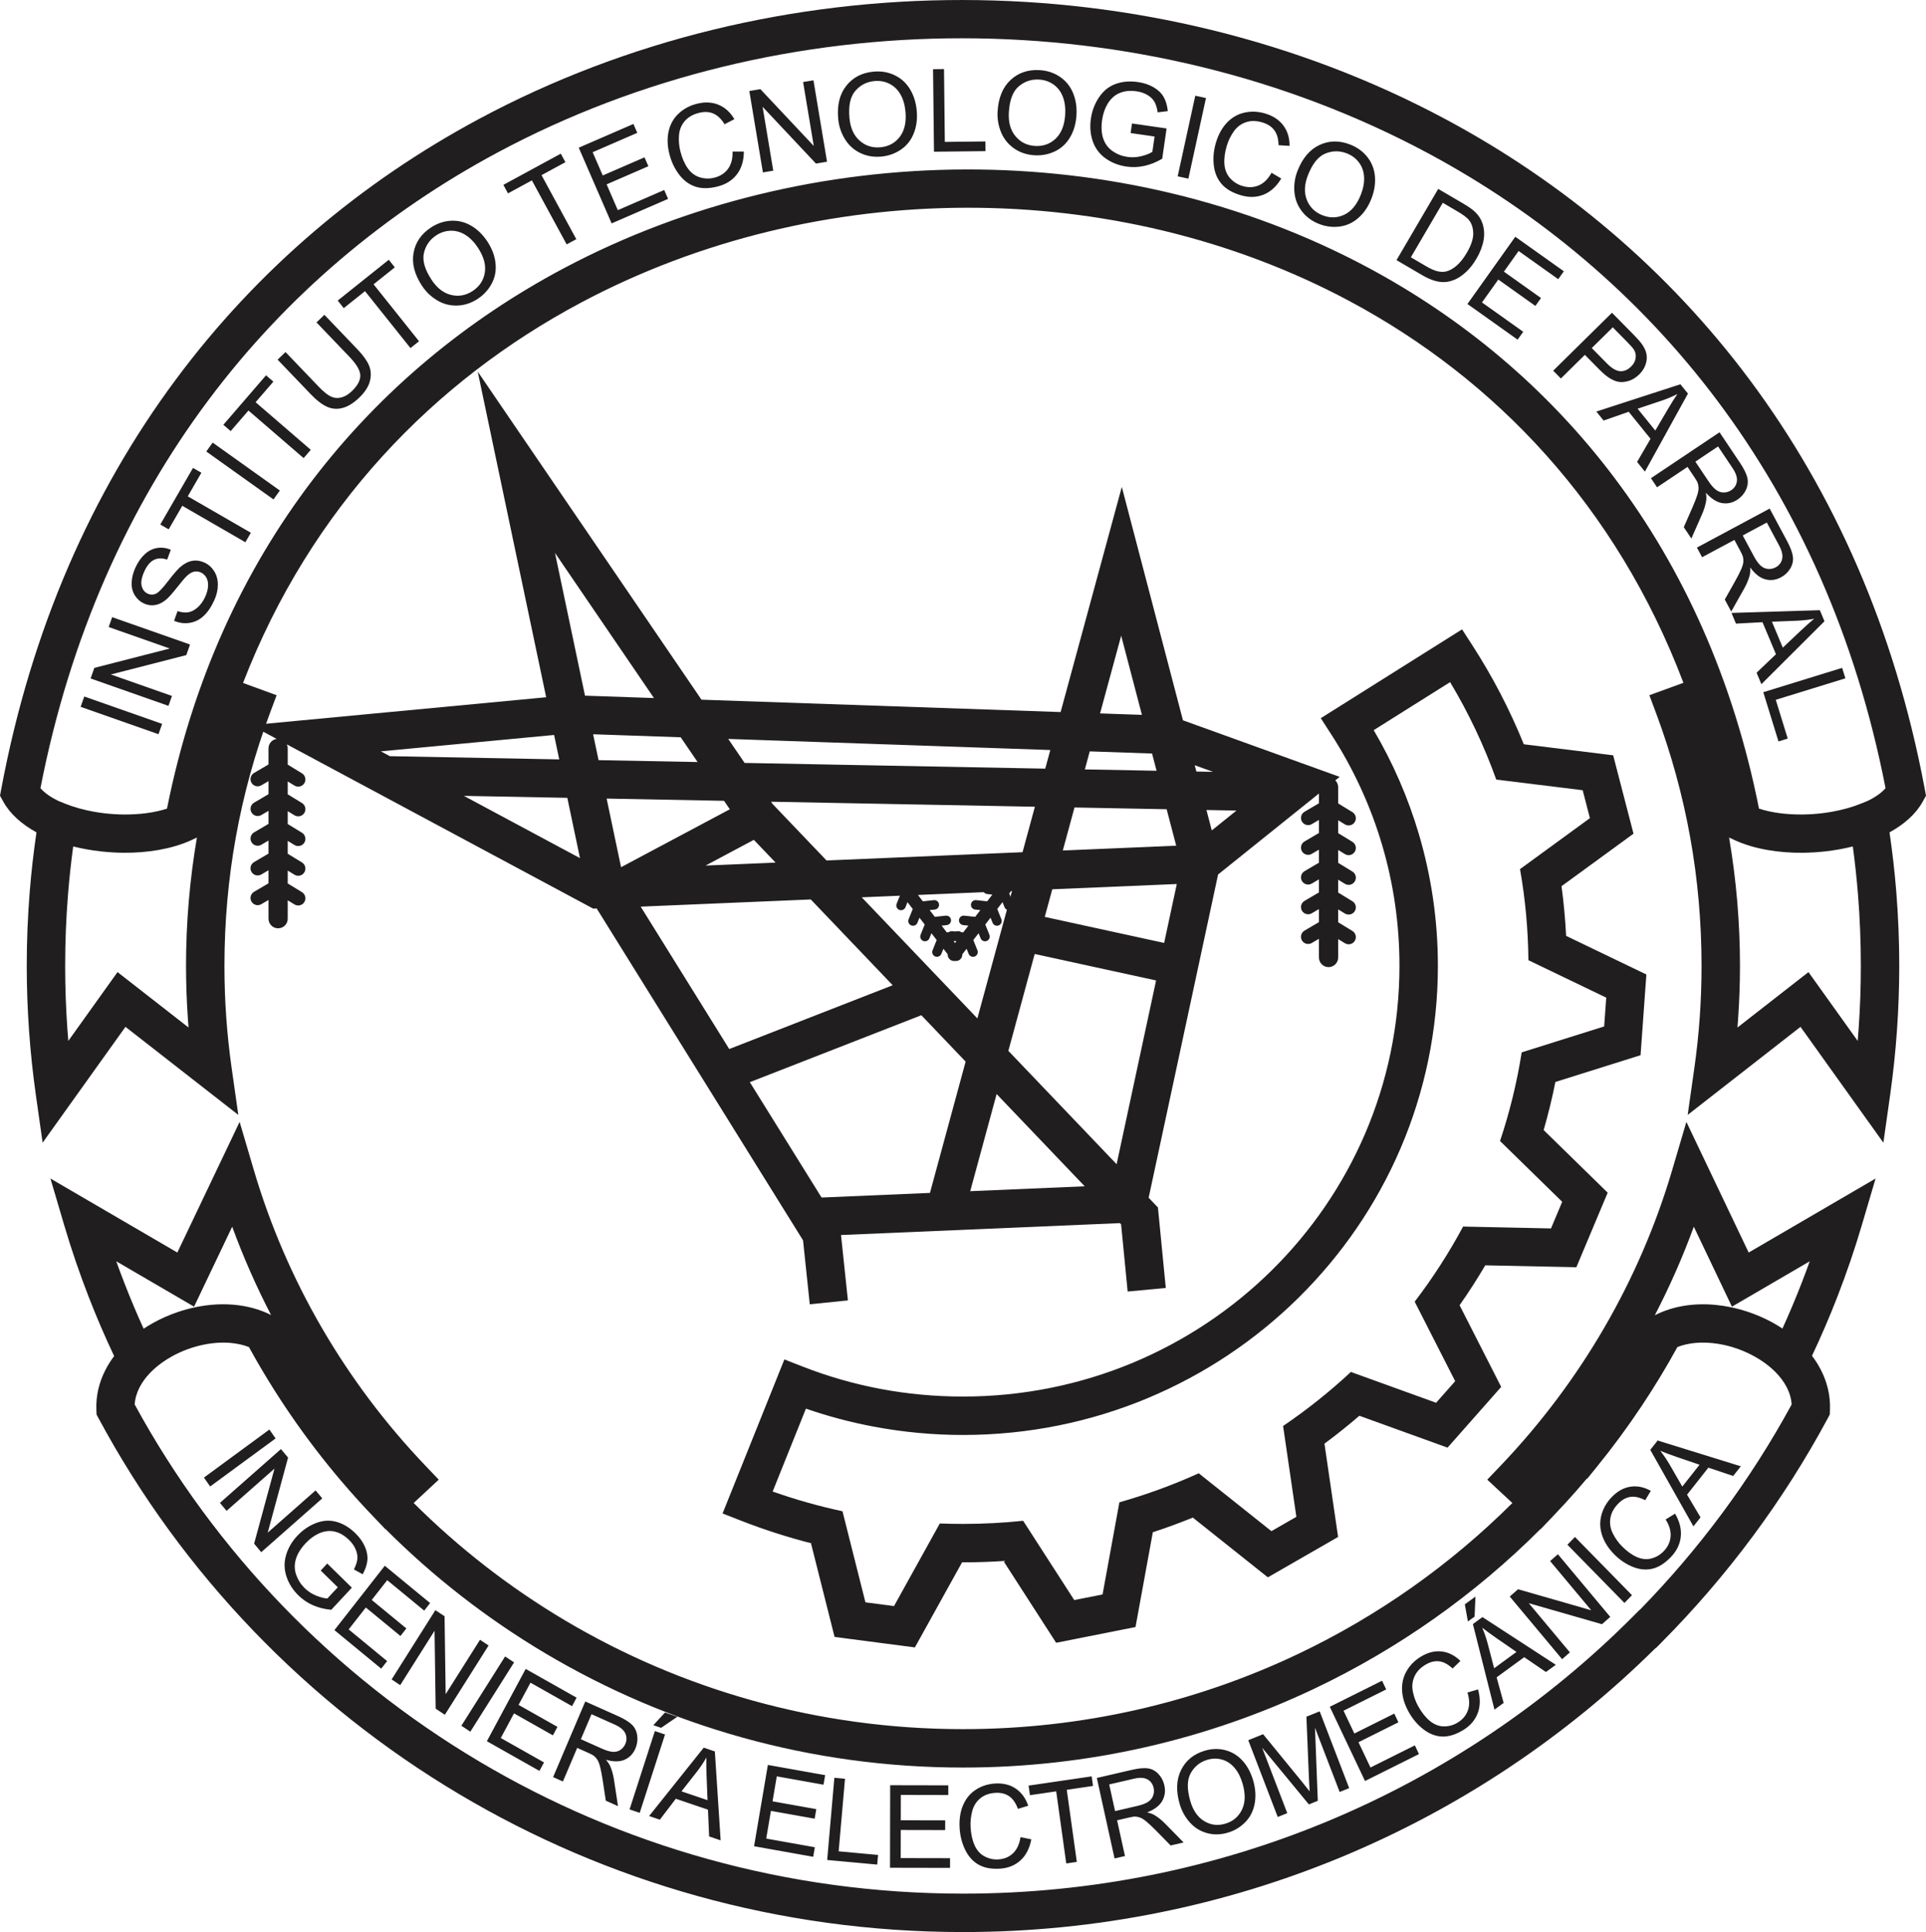 <?xml version="1.0" encoding="UTF-8"?> <!-- Creator: CorelDRAW 2019 (64-Bit) --> <svg xmlns="http://www.w3.org/2000/svg" xmlns:xlink="http://www.w3.org/1999/xlink" xml:space="preserve" width="153.482mm" height="153.978mm" version="1.1" style="shape-rendering:geometricPrecision; text-rendering:geometricPrecision; image-rendering:optimizeQuality; fill-rule:evenodd; clip-rule:evenodd" viewBox="0 0 15582.01 15632.28"> <defs> <style type="text/css"> <![CDATA[ .fil0 {fill:#201E1E;fill-rule:nonzero} ]]> </style> </defs> <g id="Capa_x0020_1">  <g id="Electromecanica.cdr"> <path class="fil0" d="M13267.34 13024.67c238.9,-244.63 461.12,-505.11 664.75,-779.61 207.07,-279.11 395.37,-573.51 562.96,-881.33 -3.03,-48.44 -16.99,-95.11 -39.55,-138.96 -21.69,-42.11 -51.18,-81.9 -86.7,-118.62l-3.07 -3.13c-4.96,-5.06 -10.03,-10.05 -15.19,-14.98l-3.42 -3.23c-43.49,-40.8 -94.51,-77.39 -150.33,-108.64 -57.2,-32.02 -118.7,-58.04 -181.87,-77.04l-4.07 -1.2c-22.16,-6.5 -44.59,-12.16 -67.14,-16.91 -59.7,-12.62 -119.71,-18.88 -177.69,-17.91l-4.65 0.08c-67.64,1.65 -132.45,13.13 -190.59,35.86 -89.32,162.85 -186.2,322.49 -290.2,478.48 -113.47,170.18 -234.88,334.82 -363.66,493.34l-76.1 93.67 -2.7 -1.25c-31.17,37.11 -61.57,72.49 -91.23,106.15 -54.8,62.21 -113.91,126.55 -177.18,192.87l-105.86 110.97 -1.33 -1.24c-528.39,528.64 -1147.99,968.04 -1833.6,1293.25 -859.35,407.63 -1821.93,636 -2837.94,636 -1235.44,0 -2391.37,-337.4 -3378.6,-924 -473.04,-281.08 -907.24,-619.41 -1292.9,-1005.24l-1.27 1.18 -83.21 -87.23c-95.52,-99.15 -187.9,-201.29 -277,-306.24 -32.18,-38.04 -64.56,-76.42 -95.69,-115.31 -72.45,-89.36 -142.47,-180.57 -209.97,-273.53 -159.34,-219.44 -305.4,-449.58 -436.89,-689.17l-1.48 -2.69c-44.51,-17.39 -92.9,-28.2 -143.49,-33.06l-5.1 -0.48c-72.36,-6.28 -149.01,-0.42 -225.16,15.79 -42.24,8.98 -84.01,21.08 -124.58,35.98 -44.11,16.35 -87,36.09 -127.7,58.88 -52.98,29.67 -101.64,64.13 -143.66,102.47 -9.14,8.37 -17.98,16.92 -26.51,25.68l-5.69 5.85c-33.81,35.59 -61.96,74.01 -82.84,114.6 -22.55,43.82 -36.51,90.45 -39.56,138.84 649.24,1192.44 1615.21,2191.76 2786.81,2887.88 1143.16,679.25 2482.41,1069.94 3914.47,1069.94 1043.47,0 2037.27,-207.24 2941.53,-582.23 940.14,-389.87 1784.05,-960.77 2486.96,-1668.39l45.83 -46.14 2.03 0zm913.68 -595.05c-225.62,304.13 -472.85,591.47 -739.34,859.76l-45.83 46.13 -2.85 0c-722.46,715.4 -1584.19,1293.27 -2541.48,1690.26 -941.95,390.63 -1976.01,606.51 -3060.52,606.51 -1489.18,0 -2882.47,-406.64 -4072.33,-1113.65 -1231.38,-731.66 -2244.66,-1785.02 -2920.72,-3042.28l-16.7 -31.07 -1.51 -36.32c-4.82,-116.54 22.48,-226.3 73.93,-326.25 19.81,-38.51 43.22,-75.44 69.71,-110.64 -73.95,-156.55 -142.35,-315.4 -204.91,-476.27 -74.83,-192.41 -141.66,-387.87 -200.05,-585.96l-110.35 -374.31 1026.62 598.71 503.95 -1057.05 114.63 388.78c132.49,449.39 317.84,876.74 548.89,1275.06 234.94,405.01 517.18,779.92 839.17,1117.41l108.24 113.47 -202.83 188.72c365.31,364.18 776.18,683.74 1223.51,949.52 940.53,558.85 2042.4,880.3 3220.75,880.3 969.64,0 1887.26,-217.47 2705.6,-605.65 649.78,-308.2 1237.29,-724.01 1738.9,-1223.97l-203.06 -188.88 108.27 -113.46c323.53,-339.06 605.22,-714.22 839.01,-1117.26 232.25,-400.39 417.26,-828.18 549.06,-1275.26l114.61 -388.8 503.96 1057.07 1026.66 -598.72 -110.36 374.32c-58.15,197.28 -124.83,392.39 -199.66,584.83 -62.28,160.19 -130.45,318.68 -204.3,475.16 27.2,35.87 51.18,73.56 71.42,112.88 51.43,99.93 78.74,209.72 73.93,326.25l-1.51 36.31 -16.71 31.08c-178.61,332.18 -381.31,650.66 -605.8,953.27zm167.54 -1724.23c24.65,13.8 48.72,28.46 72.1,43.95 54.63,-120.14 106.11,-242.33 154.35,-366.39 22.88,-58.86 45.02,-118.14 66.38,-177.84l-629.41 367.06 -308.43 -646.96c-89.99,245.85 -195.49,485.13 -315.54,716.56 17.82,-8.91 34.94,-17.05 53.36,-24.81 88.83,-37.09 185.12,-57.25 283.94,-62.48 8.59,-0.47 17.2,-0.79 25.79,-1.03 84.75,-2.31 171.06,6.1 255.77,24 22.26,4.7 44.47,10.08 66.54,16.09l5.41 1.47c94.34,25.99 185.83,63.38 269.76,110.37zm-270.64 -110.61l0.88 0.24 -0.88 -0.24zm-12147.4 -33.88c11.76,1.56 23.89,3.15 35.54,5.31 54.93,9.33 108.48,23.75 159.7,43.64 22.06,7.87 46.03,19.33 67.22,29.98 -119.32,-230.21 -224.53,-468.79 -314.49,-714.61l-308.44 646.95 -629.42 -367.07c21.51,60.11 43.8,119.78 66.81,178.97 48.36,124.33 99.91,246.58 154.54,366.65 24.04,-15.99 48.82,-31.12 74.21,-45.33 65.12,-36.46 134.77,-67.13 206.78,-91.2 43.72,-14.71 88.19,-26.92 132.93,-36.45 117.9,-25.08 238.89,-31.82 354.61,-16.85zm-1640.13 -1699.27c-24.5,-172.64 -43.04,-346.7 -55.36,-521.89 -12.37,-175.94 -18.66,-351.28 -18.66,-525.69 0,-200.79 8.14,-400.74 24.13,-599.48 12.86,-160.04 31.14,-320.1 54.6,-479.98 -118.33,-64.89 -213.23,-148.18 -268.45,-248.37l-26.65 -48.38 10.26 -54.84c487.73,-2603.68 1980.47,-4409.37 3864.59,-5420.34 1197.95,-642.78 2554.15,-963.36 3910.35,-962.66 1355.85,0.72 2712.24,322.71 3910.9,964.99 1890.84,1013.15 3388.99,2820.57 3875.64,5418.02l10.26 54.84 -26.65 48.38c-55.22,100.18 -150.12,183.48 -268.45,248.37 23.48,159.89 41.76,319.96 54.62,480.01 15.98,198.73 24.13,398.67 24.13,599.45 0,174.35 -6.3,349.62 -18.67,525.51 -12.34,175.25 -30.87,349.35 -55.36,522.06l-54.44 383.87 -670.29 -937.32 -912.92 712.43 54.12 -380.38c19.24,-135.24 33.86,-272.46 43.65,-411.44 9.52,-134.91 14.38,-273.19 14.38,-414.73 0,-357.06 -31.55,-704.47 -91.96,-1039.77 -62.24,-345.49 -155.08,-680.8 -275.53,-1003.06l-54.66 -146.18 275.54 -100.45c-542.65,-1431.42 -1523.67,-2458.36 -2700.68,-3088.06 -949.37,-507.91 -2026.8,-758.63 -3105.45,-755.82 -1077.7,2.79 -2156.56,259.41 -3109.87,766.13 -1194.21,634.76 -2190.2,1663.53 -2737.26,3079.13l271.75 99.06 -54.65 146.18c-120.47,322.25 -213.29,657.57 -275.53,1003.07 -60.41,335.29 -91.96,682.7 -91.96,1039.76 0,141.56 4.84,279.88 14.38,414.8 9.8,138.96 24.42,276.15 43.65,411.37l54.14 380.38 -912.95 -712.43 -670.22 937.27 -54.49 -383.82zm254.27 -542.53c2.43,34.39 5.08,68.69 7.99,102.89l398.17 -556.79 574.55 448.37c-1.7,-20.94 -3.28,-41.89 -4.76,-62.86 -10.32,-146.3 -15.58,-291.94 -15.58,-436.65 0,-351.5 30.18,-698.21 88.08,-1037.59 -17.41,8.14 -34.79,16.43 -52.31,24.31 -154.11,69.12 -347.58,100.76 -543.34,98.88 -58.74,-0.58 -117.96,-4.11 -176.61,-10.51l-10.72 -1.22c-35.72,-4.07 -71.13,-9.24 -106.01,-15.46l-9.82 -1.77c-34.59,-6.34 -68.71,-13.7 -102.13,-22.04 -17.37,127.98 -31.42,258.07 -42.04,390.17 -15.18,188.76 -22.92,380.59 -22.92,575.21 0,172.12 5.9,340.52 17.46,505.05zm-70.65 -1838.11l50.05 20.32c70.47,28.63 149.21,50.66 231.5,65.62l7.22 1.29c25.53,4.47 51.33,8.29 77.26,11.43l8.29 0.97c50.21,5.75 101.06,8.91 151.54,9.4 126.85,1.22 249.49,-14.07 351.27,-47.5l0.27 -1.38c415.37,-2080.71 1650.91,-3541.91 3206.39,-4368.7 997.14,-530.02 2126.57,-798.42 3255.59,-801.36 1128.1,-2.93 2256.03,259.88 3251.16,792.26 1531.67,819.42 2747.61,2274.7 3166.3,4379.19 101.79,33.43 224.42,48.72 351.28,47.5 50.49,-0.49 101.34,-3.65 151.56,-9.4l8.28 -0.97c25.9,-3.14 51.68,-6.94 77.2,-11.42l7.17 -1.29c82.33,-14.95 161.1,-36.99 231.58,-65.63l50.09 -20.36c61.53,-29.42 112.17,-64.2 146.73,-103.73 -479.81,-2461.92 -1907.2,-4176.08 -3704.38,-5139.04 -1153.4,-618.02 -2459.26,-927.87 -3765.18,-928.55 -1305.56,-0.68 -2610.81,307.76 -3763.42,926.22 -1791.3,961.18 -3213.87,2673.81 -3694.54,5141.36 34.57,39.53 85.23,74.33 146.77,103.77zm14555.36 1941c2.9,-34.26 5.57,-68.62 7.99,-103.06 11.57,-164.48 17.46,-332.81 17.46,-504.87 0,-194.61 -7.75,-386.43 -22.92,-575.18 -10.62,-132.11 -24.67,-262.21 -42.05,-390.2 -33.44,8.36 -67.59,15.72 -102.22,22.06l-9.93 1.79c-34.78,6.19 -70.11,11.35 -105.73,15.42l-10.75 1.21c-58.66,6.41 -117.9,9.94 -176.65,10.52 -195.77,1.88 -389.23,-29.77 -543.34,-98.88 -17.52,-7.89 -34.9,-16.17 -52.31,-24.31 57.91,339.38 88.08,686.08 88.08,1037.59 0,144.69 -5.26,290.31 -15.58,436.59 -1.47,20.98 -3.08,41.96 -4.77,62.92l574.56 -448.37 398.17 556.78zm-14189.32 -1842.33l0.89 0.1 -0.89 -0.1zm13901.04 0.11l0.91 -0.11 -0.91 0.11z"></path> <path class="fil0" d="M11911.87 5221.1c162.67,251.82 302.42,519.73 416.24,800.83l723.02 89.22 164.49 634.12 -582.46 424.91c17.96,132.43 30.44,266.5 37.25,401.96l649.33 312.44 -47.09 653.06 -689 216.57c-26.34,131.71 -58.02,261.5 -95,389.14l518.05 506.56 -253.47 603.41 -736.9 -15.58c-65.07,110.43 -134.37,218.16 -207.82,322.81l336.52 660.99 -433.88 491.31 -713.34 -257.91c-91.27,78.56 -185.46,153.87 -282.51,225.65l110.37 754.95 -568.35 326.7 -607.02 -483.47c-106,43.18 -213.93,82.73 -323.55,118.59l-139.96 766.89 -642.14 127.5 -422.37 -655.37 11.31 -7.27c-113.17,7.78 -227.4,11.79 -342.59,11.79l-7.63 0 -381.64 688.36 -649.65 -84.75 -190.37 -755.64 5.06 -1.25c-197.02,-50.22 -389.06,-112.2 -575.25,-185.15l-145.64 -57.04 500.04 -1246.24 143.04 56c204.34,80.05 417.64,141.79 637.71,183.16 213.78,40.14 435.86,61.19 664.34,61.19 975.88,0 1859.09,-390.37 2498.13,-1021.47 638.24,-630.34 1033.02,-1501.47 1033.02,-2463.99 0,-339.58 -48.81,-666.95 -139.82,-975.67 -94.27,-319.81 -233.99,-620.98 -411.8,-896.19l-84.89 -131.39 1142.89 -718.68 83.34 128.96zm535.19 1128.57l0 0.03 -341.82 -42.11c-98.95,-276 -224.39,-539.89 -373.33,-788.57l-618.18 388.71c154.54,262.46 278.23,545.16 366.1,843.23 99.71,338.19 153.18,694.99 153.18,1063.11 0,1048.28 -430.51,1997.61 -1126.53,2684.98 -695.22,686.63 -1655.34,1111.33 -2715.47,1111.33 -245.19,0 -486.39,-23.15 -721.39,-67.28 -188.61,-35.43 -372.08,-84.39 -549.39,-145.76l-269.13 670.7c183.39,64.72 372.03,118.19 564.95,159.58l83.77 332.66 19.67 78.13 0.02 0 82.18 326.19 231.25 30.16 153.92 -277.61 49.32 -88.96 167.3 -301.8c62.14,2.45 124.66,3.68 187.54,3.68 164.38,0 326.73,-8.65 486.61,-25.33l187.23 290.52 47.27 73.37 0.03 0 178.81 277.46 229.23 -45.51 57.04 -312.53 17.32 -94.88 61.67 -337.98c221.3,-62.7 435.75,-141.47 641.91,-234.9l429.33 341.9 158.76 126.44 201.89 -116.04 -28.99 -198.16 -28.97 -198.15 -49.53 -338.54c194.19,-131.82 377.61,-278.05 548.54,-437.16l324.94 117.42 142.67 51.58 221.91 80.2 154.18 -174.64 -172.67 -339.18 -0.03 0.03 -154.9 -304.17c146.15,-191.24 277.25,-394.38 391.56,-607.62l345.29 7.29 218.14 4.63 0 -0.03 147.88 3.14 90.58 -215.63 -145.68 -142.43 -112.37 -109.9 -244.89 -239.41c77.38,-231.34 136.34,-470.97 175.17,-717.17l328.39 -103.25 169.45 -53.26 169.45 -53.28 16.81 -233.04 -319.76 -153.84 0 0.05 -309.89 -149c-2.47,-251.42 -25.61,-497.65 -67.86,-737.07l276.95 -202.02 144.21 -105.21 144.23 -105.21 -58.55 -225.83 -357.32 -44.08z"></path> <path class="fil0" d="M8452.49 7418.62l965.85 210.59 102.36 -476.62 -1007.46 42.51 -60.74 223.52zm-6338.35 -1064.48c-27.67,16.22 -63.24,6.93 -79.45,-20.71 -16.21,-27.65 -6.94,-63.23 20.71,-79.45l116.79 -68.7 0 -130.13c0,-38.86 28.53,-71.08 65.82,-76.8l-207.15 -111.08 2387.82 -225.81 -553.86 -2635.12 1810.42 2654.82 2905.59 100.09 495.01 -1821.6 494.65 1888.33c422.69,152.45 845.31,305.08 1267.96,457.6l-35.32 28.37c14.21,14.09 23.02,33.62 23.02,55.2l0 131.26 115.26 70.48c27.4,16.72 36.07,52.5 19.35,79.9 -16.72,27.39 -52.49,36.08 -79.92,19.34l-54.69 -33.47 0 104.15 115.26 70.48c27.4,16.71 36.07,52.52 19.35,79.91 -16.72,27.4 -52.49,36.07 -79.92,19.35l-54.69 -33.49 0 104.16 115.26 70.48c27.4,16.72 36.07,52.5 19.35,79.9 -16.72,27.42 -52.49,36.08 -79.92,19.37l-54.69 -33.49 0 104.14 115.26 70.48c27.4,16.74 36.07,52.52 19.35,79.92 -16.72,27.4 -52.49,36.06 -79.92,19.35l-54.69 -33.47 0 104.14 115.26 70.48c27.4,16.72 36.07,52.52 19.35,79.92 -16.72,27.39 -52.49,36.06 -79.92,19.34l-54.69 -33.48 0 149c0,42.89 -34.81,77.72 -77.71,77.72 -42.92,0 -77.73,-34.82 -77.73,-77.72l0 -151.62 -58.05 34.14c-27.67,16.19 -63.23,6.92 -79.45,-20.74 -16.21,-27.64 -6.94,-63.21 20.71,-79.43l116.79 -68.68 0 -105.71 -58.05 34.14c-27.67,16.21 -63.23,6.94 -79.45,-20.72 -16.21,-27.67 -6.94,-63.23 20.71,-79.44l116.79 -68.69 0 -105.71 -58.05 34.14c-27.67,16.22 -63.23,6.96 -79.45,-20.71 -16.21,-27.65 -6.94,-63.24 20.71,-79.43l116.79 -68.72 0 -105.68 -58.05 34.14c-27.67,16.22 -63.23,6.94 -79.45,-20.71 -16.21,-27.67 -6.94,-63.24 20.71,-79.45l116.79 -68.69 0 -105.7 -58.05 34.14c-27.67,16.21 -63.23,6.92 -79.45,-20.72 -16.21,-27.64 -6.94,-63.23 20.71,-79.45l116.79 -68.68 0 -79.02 -816.11 655.32c-187.09,871.81 -374.39,1743.6 -561.69,2615.36l75 78.53 63.54 651.28 -308.42 29.15 -53.03 -543.46 -9.68 -10.12 -2256.33 96.36 55.68 528.86 -308.42 31.56 -54.49 -517.52 -1669.43 -2685.01 -28.05 1.19 -2478.84 -1329.22c4.6,9.91 7.15,20.94 7.15,32.59l0 131.26 115.28 70.48c27.4,16.71 36.06,52.5 19.35,79.89 -16.72,27.42 -52.49,36.09 -79.92,19.37l-54.71 -33.49 0 104.14 115.28 70.48c27.4,16.72 36.06,52.52 19.35,79.92 -16.72,27.4 -52.49,36.07 -79.92,19.35l-54.71 -33.47 0 104.14 115.28 70.48c27.4,16.72 36.06,52.5 19.35,79.92 -16.72,27.39 -52.49,36.06 -79.92,19.34l-54.71 -33.48 0 104.14 115.28 70.5c27.4,16.72 36.06,52.5 19.35,79.9 -16.72,27.39 -52.49,36.06 -79.92,19.34l-54.71 -33.47 0 104.15 115.28 70.48c27.4,16.71 36.06,52.52 19.35,79.91 -16.72,27.4 -52.49,36.07 -79.92,19.35l-54.71 -33.49 0 148.99c0,42.93 -34.79,77.73 -77.69,77.73 -42.93,0 -77.73,-34.79 -77.73,-77.73l0 -151.61 -58.05 34.14c-27.67,16.22 -63.24,6.93 -79.45,-20.71 -16.21,-27.67 -6.94,-63.24 20.71,-79.45l116.79 -68.7 0 -105.69 -58.05 34.14c-27.67,16.21 -63.24,6.92 -79.45,-20.72 -16.21,-27.64 -6.94,-63.23 20.71,-79.45l116.79 -68.69 0 -105.68 -58.05 34.14c-27.67,16.19 -63.24,6.93 -79.45,-20.74 -16.21,-27.64 -6.94,-63.23 20.71,-79.43l116.79 -68.69 0 -105.7 -58.05 34.14c-27.67,16.21 -63.24,6.93 -79.45,-20.72 -16.21,-27.67 -6.94,-63.23 20.71,-79.44l116.79 -68.7 0 -105.7 -58.05 34.14zm7238.98 1578.69l-982.16 -214.14 -212.99 783.78 875.85 917.18 319.3 -1486.81zm-1829.5 1718.98l288.69 -1062.39 -358.35 -375.26 -1387.53 541.64 580.39 933.46 876.79 -37.45zm383.66 -1411.86l280.18 -1031.11 -1215.86 51.29 935.68 979.82zm365.45 -1344.87l99.95 -367.84 -2134.51 -40.61 13.01 19.08 435.73 456.29 1585.83 -66.91zm183.68 -675.96l40.98 -150.79 -2605.69 -89.75 132.47 194.25 2432.24 46.28zm1209.28 -27.68l13.34 50.93 134.93 2.57 -148.27 -53.5zm94.84 362.21l43.23 165.13 199.9 -160.51 -243.13 -4.62zm-689.73 -1410.42l-170.91 629 338.7 11.66 -167.79 -640.66zm-254.38 936.08l-39.63 145.89 580.28 11.05 -36.55 -139.58 -504.09 -17.35zm-123.37 454.02l-94.56 347.99 917.39 -38.7 -77.3 -295.11 -745.53 -14.18zm-630.05 2318.59l-213.57 785.96 926.34 -39.56 -712.76 -746.4zm-3038.46 -1835.35l879.97 -468.67 -46.72 -68.52 -949.96 -18.08 116.71 555.27zm1074.38 -221.4l-390.73 208.1 566.62 -23.91 -175.89 -184.19zm-199.12 1692.59l1322.47 -516.23 -662.76 -694.03 -1376.11 58.05 716.41 1152.22zm-2745.73 -2369.56l1370.3 26.08 -41.55 -197.75 -1401.69 132.56 72.94 39.11zm1688.4 32.13l801.33 15.26 -136.57 -200.27 -708.78 -24.41 44.02 209.42zm-252.73 304.91l-836.82 -15.93 939.34 503.72 -102.52 -487.79zm-99.67 -1981.51l242.75 1154.94 557.95 19.22 -800.7 -1174.15z"></path> <path class="fil0" d="M8224.1 7214.98c7.92,19.62 30.26,29.1 49.86,21.18 19.61,-7.94 29.11,-30.26 21.2,-49.88l-33.38 -82.95 52.44 -68.02c17.3,-22.44 13.14,-54.64 -9.29,-71.94 -22.43,-17.29 -54.66,-13.13 -71.95,9.3l-52.87 68.6 -88.64 -9.58c-21.06,-2.31 -40,12.91 -42.31,33.97 -2.29,21.06 12.92,40 33.98,42.3l42.07 4.54 -41.96 54.43 -88.64 -9.57c-21.07,-2.3 -40.01,12.9 -42.3,33.96 -2.3,21.07 12.9,40.01 33.97,42.32l42.08 4.52 -41.97 54.45 -88.64 -9.61c-21.06,-2.28 -40.02,12.92 -42.3,34 -2.31,21.06 12.91,40 33.97,42.28l42.08 4.56 -41.96 54.44 -88.64 -9.6c-21.07,-2.31 -40.01,12.9 -42.3,33.96 -2.31,21.07 12.9,40.01 33.96,42.32l42.08 4.52 -41.97 54.45 -16.53 -1.79c-7.59,-5.87 -17.37,-8.93 -27.65,-7.81l-22.2 2.41 -22.24 -2.41c-10.28,-1.13 -20.07,1.93 -27.65,7.81l-16.55 1.8 -41.96 -54.46 42.08 -4.52c21.07,-2.31 36.27,-21.26 33.97,-42.32 -2.27,-21.06 -21.25,-36.27 -42.3,-33.96l-88.64 9.57 -41.97 -54.41 42.1 -4.56c21.05,-2.28 36.25,-21.23 33.98,-42.28 -2.32,-21.08 -21.26,-36.28 -42.35,-34l-88.63 9.61 -41.96 -54.45 42.07 -4.52c21.06,-2.31 36.28,-21.26 33.99,-42.32 -2.3,-21.06 -21.27,-36.26 -42.32,-33.96l-88.63 9.57 -41.97 -54.43 42.1 -4.54c21.06,-2.3 36.25,-21.25 33.94,-42.3 -2.27,-21.06 -21.22,-36.28 -42.27,-33.97l-88.67 9.58 -52.87 -68.6c-17.3,-22.43 -49.49,-26.59 -71.92,-9.3 -22.43,17.3 -26.62,49.5 -9.32,71.94l52.44 68.02 -33.35 82.95c-7.95,19.61 1.54,41.96 21.17,49.88 19.62,7.92 41.95,-1.55 49.86,-21.18l16.61 -41.23 42.58 55.24 -33.38 82.94c-7.91,19.62 1.57,41.95 21.2,49.89 19.62,7.92 41.95,-1.58 49.87,-21.18l16.57 -41.26 42.61 55.25 -33.37 82.97c-7.93,19.59 1.57,41.94 21.19,49.86 19.59,7.93 41.94,-1.55 49.86,-21.18l16.58 -41.23 42.6 55.24 -33.35 82.94c-7.94,19.61 1.55,41.97 21.15,49.89 19.61,7.94 41.97,-1.55 49.89,-21.18l16.6 -41.23 42.58 55.23 -33.35 82.96c-7.94,19.61 1.53,41.96 21.17,49.87 19.61,7.92 41.95,-1.57 49.86,-21.19l16.61 -41.24 34.72 45.06c-0.91,16.32 5.98,32.8 19.9,43.53 11.59,8.93 25.8,12.13 39.2,10.04 13.4,2.09 27.59,-1.11 39.18,-10.04 13.93,-10.73 20.82,-27.2 19.92,-43.51l34.74 -45.08 16.57 41.24c7.95,19.61 30.25,29.11 49.89,21.19 19.61,-7.91 29.09,-30.25 21.18,-49.87l-33.38 -82.96 42.6 -55.23 16.59 41.23c7.91,19.62 30.25,29.12 49.87,21.18 19.63,-7.92 29.11,-30.27 21.19,-49.89l-33.38 -82.94 42.6 -55.24 16.59 41.23c7.92,19.62 30.25,29.11 49.88,21.18 19.61,-7.92 29.09,-30.26 21.17,-49.86l-33.37 -82.97 42.59 -55.25 16.59 41.26c7.92,19.59 30.26,29.1 49.89,21.18 19.59,-7.94 29.09,-30.26 21.17,-49.89l-33.35 -82.94 42.58 -55.24 16.58 41.23zm-497.87 398.9l11.52 1.25 -11.52 14.94 -11.51 -14.94 11.51 -1.25z"></path> <path class="fil0" d="M1282.27 5940.44l-629.91 -221.44 29.39 -83.57 629.91 221.44 -29.39 83.57zm80.67 -229.47l-629.91 -221.43 30.1 -85.62 610.61 -156.69 -494.43 -173.81 28.14 -80.06 629.91 221.44 -30.1 85.62 -610.61 156.69 494.43 173.81 -28.14 80.05zm45.55 -688.09l27.97 -78.49c32.11,10.52 60.93,13.71 86.6,9.62 25.54,-4.14 50.71,-17.19 75.54,-39.12 24.69,-21.98 45.08,-50.24 60.94,-84.68 14.12,-30.62 22.03,-59.67 23.67,-87.33 1.62,-27.67 -2.93,-50.81 -13.6,-69.59 -10.69,-18.79 -25.38,-32.59 -44,-41.17 -18.92,-8.72 -37.98,-10.83 -57.31,-6.4 -19.19,4.5 -39.44,17.26 -60.9,38.17 -13.69,13.36 -40.15,44.8 -79.26,94.38 -39.11,49.56 -69.63,82.73 -91.78,99.57 -28.59,21.91 -57.38,34.64 -86.34,38.42 -29.02,3.9 -57.53,-0.7 -85.34,-13.51 -30.76,-14.18 -55.39,-36.15 -73.92,-65.73 -18.67,-29.68 -27.2,-64.23 -25.61,-104.06 1.51,-39.69 11.72,-80.01 30.52,-120.8 20.68,-44.87 46.17,-81.22 76.53,-108.81 30.21,-27.67 63.7,-44.23 100.45,-49.72 36.6,-5.53 73.06,-0.71 109.27,14.27l-29.58 79.8c-40.14,-13.53 -75.52,-12.89 -106,1.97 -30.61,14.8 -56.62,45.6 -78.1,92.18 -22.38,48.56 -29.82,88.08 -22.24,118.44 7.56,30.37 23.88,51.41 49,62.98 21.75,10.02 43.31,10.38 64.66,1.23 21.14,-9.09 54.21,-42.62 98.94,-101.05 44.88,-58.4 78.36,-97.22 100.57,-116.41 32.44,-27.68 64.93,-44.35 97.65,-49.62 32.58,-5.35 65.08,-0.46 97.53,14.51 32.34,14.9 58.3,38 78.28,69.63 20,31.62 29.99,68.24 29.86,110.1 -0.12,41.87 -10.12,84.33 -30.09,127.67 -25.26,54.76 -54.45,96.92 -87.44,126.55 -33.07,29.78 -70.4,47.65 -112.28,53.85 -41.8,6.4 -83.15,0.68 -124.17,-16.86zm576.6 -635.64l-510.3 -294.87 -110.12 190.56 -67.81 -39.2 264.55 -457.81 67.83 39.19 -110.12 190.56 510.3 294.87 -44.32 76.7zm227.53 -346.3l-543.58 -387.74 51.44 -72.12 543.58 387.74 -51.44 72.12zm243.67 -334.36l-446.22 -385.01 -143.77 166.63 -59.31 -51.17 345.41 -400.35 59.31 51.17 -143.78 166.64 446.23 385.01 -57.88 67.08zm104.23 -1097.97l63.98 -61.28 266.72 278.48c46.45,48.49 77.81,92.26 94.23,131.21 16.19,38.93 18.7,81.09 7.28,126.23 -11.53,45.27 -40.31,90.05 -86.78,134.55 -45.01,43.11 -89.36,70.73 -132.91,82.55 -43.69,11.92 -85.61,9.04 -126.11,-8.77 -40.52,-17.8 -85.28,-52.18 -134.2,-103.27l-266.72 -278.48 63.99 -61.27 266.61 278.37c40.1,41.88 73.7,69.09 100.37,81.42 26.76,12.46 54.74,15.16 83.92,7.64 29.19,-7.29 57.46,-24.04 84.74,-50.17 46.69,-44.72 69.82,-87.31 69.37,-127.55 -0.56,-40.35 -29.82,-90.67 -87.87,-151.28l-266.61 -278.38zm760.3 207.67l-367.77 -460.55 -171.98 137.34 -48.87 -61.22 413.19 -329.94 48.87 61.22 -171.98 137.32 367.76 460.56 -69.22 55.27zm92.68 -504.76c-60.58,-92.6 -83.08,-181.52 -67.53,-266.52 15.52,-85.01 62.67,-153.19 141.49,-204.74 51.63,-33.77 106.15,-51.79 163.73,-54.35 57.44,-2.47 111.51,11.21 162.07,41.09 50.48,29.76 94.07,72.55 130.58,128.36 37.01,56.57 58.74,114.8 65.03,174.38 6.38,59.73 -3.9,114.73 -30.79,165.02 -26.96,50.49 -64.74,91.55 -113.26,123.29 -52.68,34.46 -107.98,52.42 -166.05,54.19 -57.96,1.7 -112.06,-12.32 -162.15,-42.32 -50,-29.88 -91.05,-69.35 -123.11,-118.39zm77.33 -48.71c43.98,67.24 96.68,108.35 158.12,123.33 61.42,14.97 119.49,4.68 174.12,-31.07 55.68,-36.42 88.57,-85.79 99.08,-148.38 10.38,-62.49 -7.92,-129.66 -54.87,-201.44 -29.7,-45.4 -63.32,-80.05 -100.79,-103.84 -37.47,-23.78 -77.16,-35.33 -118.85,-34.61 -41.83,0.79 -81.11,13.12 -117.92,37.2 -52.29,34.2 -85.56,81.58 -99.79,142.15 -14.24,60.58 6.02,132.75 60.9,216.65zm1093.73 -285.42l-281.33 -517.89 -193.39 105.07 -37.39 -68.83 464.62 -252.41 37.39 68.84 -193.38 105.05 281.33 517.89 -77.85 42.28zm363.71 -169.92l-265.96 -612.45 442.22 -192.03 31.21 71.84 -360.99 156.76 81.73 188.18 337.88 -146.73 31.2 71.86 -337.87 146.72 90.63 208.7 375.51 -163.06 31.2 71.85 -456.76 198.36zm978.39 -581.51l91.37 0.31c-0.41,74.89 -19.35,136.49 -56.75,185.04 -37.41,48.55 -89.81,81.29 -157.22,98.09 -69.68,17.35 -129.92,17.29 -180.74,-0.32 -50.8,-17.46 -94.24,-50.39 -130.41,-98.55 -36.22,-48.32 -62.07,-103.24 -77.47,-165.06 -16.78,-67.42 -18.6,-129.43 -5.32,-186.08 13.29,-56.64 40.43,-103.94 81.44,-141.85 41.01,-37.92 90.11,-63.93 147.12,-78.12 64.85,-16.15 123.39,-13.25 175.67,8.8 52.41,22.02 94.7,60.66 126.91,116.06l-79.19 40.87c-26.66,-43.34 -57.08,-72.28 -90.92,-86.6 -33.87,-14.48 -72.44,-16.23 -115.73,-5.46 -49.6,12.36 -88.26,34.64 -115.66,66.76 -27.41,32.13 -42.93,70.11 -46.38,113.58 -3.54,43.63 0,86.8 10.63,129.48 13.71,55.05 33.69,101.17 59.88,138.21 26.23,37.2 58.74,61.61 97.59,73.56 38.85,11.95 77.87,12.96 117.24,3.16 47.96,-11.94 84.91,-35.88 111.23,-71.75 26.26,-36 38.53,-82.62 36.7,-140.15zm245.46 169l-109.84 -658.61 89.52 -14.92 431.77 459.32 -86.21 -516.96 83.71 -13.95 109.84 658.6 -89.53 14.93 -431.77 -459.32 86.21 516.95 -83.7 13.96zm609.07 -434.42c-9.85,-110.22 12.16,-199.25 65.89,-266.93 53.72,-67.69 127.4,-105.63 221.22,-114.02 61.46,-5.48 118.05,4.29 170.04,29.15 51.83,24.85 93.1,62.36 123.64,112.53 30.53,50.03 48.84,108.3 54.77,174.72 6.01,67.34 -2.21,128.93 -24.72,184.47 -22.49,55.69 -57.44,99.38 -104.85,131.08 -47.55,31.87 -100.21,50.3 -157.96,55.45 -62.7,5.59 -119.94,-4.58 -172.01,-30.37 -51.93,-25.78 -93.06,-63.61 -123.13,-113.67 -30.05,-49.92 -47.69,-104.05 -52.89,-162.41zm91.17 -6.57c7.15,80.03 34.29,141.11 81.44,183.24 47.14,42.13 103.22,60.39 168.23,54.58 66.26,-5.93 118.53,-34 157.26,-84.27 38.58,-50.24 54.06,-118.11 46.43,-203.56 -4.82,-54.02 -18.18,-100.43 -40.04,-139.06 -21.86,-38.61 -51.43,-67.48 -88.56,-86.48 -37.27,-18.98 -77.74,-26.61 -121.55,-22.7 -62.24,5.56 -113.89,31.7 -154.95,78.45 -41.09,46.74 -57.18,119.95 -48.25,219.81zm683.96 273.54l-7.56 -667.66 88.58 -1.01 6.68 589.34 328.22 -3.73 0.88 78.34 -416.8 4.71zm514.56 -325.83c6.6,-110.49 41.54,-195.27 104.7,-254.24 63.17,-58.97 141.66,-85.59 235.68,-79.98 61.59,3.68 116.1,21.73 163.84,54 47.58,32.27 82.84,75.48 105.61,129.62 22.79,53.99 32.26,114.34 28.28,180.89 -4.03,67.48 -21.3,127.19 -51.78,178.77 -30.49,51.74 -71.53,89.77 -123.12,114.1 -51.75,24.46 -106.56,34.89 -164.43,31.43 -62.84,-3.75 -117.94,-22.29 -165.62,-55.51 -47.53,-33.19 -82.61,-76.7 -104.93,-130.65 -22.31,-53.82 -31.73,-109.97 -28.23,-168.44zm91.13 6.99c-4.79,80.2 13.01,144.63 53.4,193.28 40.38,48.65 93.14,75.02 158.29,78.9 66.42,3.96 122.25,-16.06 168.01,-60.04 45.59,-43.98 70.95,-108.8 76.07,-194.45 3.23,-54.14 -3.11,-102.01 -18.99,-143.43 -15.91,-41.44 -40.87,-74.39 -74.78,-98.67 -34.04,-24.29 -72.93,-37.84 -116.84,-40.46 -62.38,-3.72 -117.33,14.49 -164.87,54.62 -47.55,40.14 -74.31,110.16 -80.28,210.24zm985.12 167.9l11.19 -77.54 279.67 40.38 -35.35 244.89c-47.85,27.94 -95.89,47.4 -144.05,58.03 -48.17,10.64 -96.34,12.48 -144.34,5.55 -64.92,-9.37 -121.83,-31.73 -170.89,-67.23 -48.91,-35.32 -83.24,-81.42 -102.59,-137.77 -19.48,-56.52 -24.54,-117.24 -15.19,-181.99 9.28,-64.3 31.32,-122.37 66.3,-174.32 34.95,-51.81 79.54,-87.61 133.88,-107.25 54.38,-19.8 114.48,-24.93 180.3,-15.43 47.7,6.88 89.81,20.82 126.17,41.92 36.37,21.12 63.57,47.04 81.44,77.72 17.99,30.86 29.38,69.41 34.36,115.5l-82.02 10.16c-5.17,-34.99 -13.64,-63.23 -25.46,-84.71 -12,-21.37 -30.7,-39.78 -56.42,-55.26 -25.55,-15.45 -55.02,-25.69 -88.4,-30.51 -39.84,-5.76 -75.19,-4.56 -106.17,3.37 -30.82,7.95 -56.52,20.57 -77.4,37.97 -20.71,17.28 -37.71,37.13 -50.97,59.39 -22.69,38.65 -37.54,81.73 -44.46,129.57 -8.52,59.07 -5.49,109.91 8.9,152.67 14.57,42.61 39.85,76.42 75.69,101.22 36,24.82 75.65,40.45 119.2,46.72 37.84,5.46 75.82,3.41 113.93,-6.01 38.13,-9.57 67.59,-21.19 88.63,-35.26l17.88 -123.83 -193.83 -27.97zm380.68 350.11l142.37 -652.35 86.55 18.88 -142.37 652.35 -86.55 -18.88zm759.36 -28.83l78.48 46.8c-38.49,64.25 -86.14,107.6 -143.05,130.36 -56.92,22.74 -118.69,24.26 -185.26,4.38 -68.8,-20.54 -120.62,-51.26 -155.4,-92.29 -34.83,-40.89 -55.46,-91.34 -62.07,-151.22 -6.56,-60.03 -0.85,-120.46 17.37,-181.51 19.89,-66.57 49.89,-120.86 90.16,-162.85 40.27,-41.98 87.72,-68.87 142.31,-80.62 54.61,-11.76 110.11,-9.15 166.41,7.66 64.03,19.12 112.94,51.41 146.69,97.02 33.9,45.63 50.64,100.43 50.15,164.52l-88.97 -5.15c-0.87,-50.87 -12.32,-91.28 -34.15,-120.82 -21.79,-29.71 -54.08,-50.86 -96.82,-63.63 -49,-14.62 -93.61,-15.13 -133.54,-1.42 -39.95,13.7 -72.65,38.49 -97.73,74.15 -25.28,35.75 -44.21,74.71 -56.79,116.84 -16.23,54.37 -22.52,104.22 -18.84,149.45 3.64,45.37 19.2,82.94 46.55,113.01 27.36,30.06 60.43,50.8 99.29,62.41 47.36,14.14 91.36,12.37 132.27,-5.12 40.93,-17.61 75.23,-51.49 102.94,-101.95zm209.89 -14.92c40.25,-103.09 99.6,-173.02 177.84,-209.7 78.23,-36.69 161.12,-37.87 248.85,-3.6 57.47,22.44 103.79,56.39 139.28,101.79 35.35,45.33 55.6,97.3 60.62,155.82 5.08,58.39 -4.48,118.72 -28.74,180.82 -24.58,62.97 -59.39,114.47 -104.25,154.18 -44.93,39.84 -95.69,63.4 -152.24,70.69 -56.77,7.35 -112.12,0.42 -166.14,-20.68 -58.62,-22.89 -105.35,-57.49 -140.51,-103.77 -35.01,-46.2 -55,-98.39 -59.63,-156.6 -4.69,-58.06 3.62,-114.39 24.93,-168.95zm84.56 34.68c-29.23,74.85 -32.11,141.63 -8.65,200.36 23.45,58.71 65.54,100.02 126.36,123.77 61.97,24.19 121.27,22.32 178.33,-5.44 56.91,-27.84 100.98,-81.71 132.19,-161.61 19.73,-50.53 28.43,-98.03 26.05,-142.34 -2.38,-44.32 -16,-83.33 -40.79,-116.88 -24.91,-33.59 -57.76,-58.43 -98.73,-74.44 -58.21,-22.73 -116.1,-22.31 -173.69,1.26 -57.59,23.56 -104.6,81.96 -141.07,175.33zm716.63 687.03l337.45 -576.15 198.5 116.25c44.78,26.23 77.41,48.94 97.8,68.26 28.52,26.97 48.6,57.29 60.3,90.79 15.35,43.59 18.85,89.59 10.46,138.35 -8.24,48.84 -27.52,98.97 -57.61,150.35 -25.59,43.72 -53.39,79.49 -83.37,107.32 -29.99,27.83 -59.55,48.16 -88.48,60.94 -29.05,12.7 -56.69,19.92 -83.13,21.37 -26.37,1.66 -54.94,-2.1 -85.63,-11.25 -30.8,-9.22 -63.53,-24.06 -98.4,-44.49l-207.89 -121.75zm116.05 -22.82l122.84 71.95c37.95,22.23 69.77,36.18 95.52,41.72 25.75,5.54 48.74,5.68 69.15,0.34 28.57,-7.58 56.95,-23.74 84.91,-48.43 27.98,-24.69 54.75,-58.71 80.27,-102.29 35.36,-60.35 52.62,-112.57 51.9,-156.58 -0.7,-44 -11.98,-79.79 -33.84,-107.35 -15.76,-19.85 -46.34,-42.99 -91.65,-69.54l-120.84 -70.77 -258.26 440.97zm457.86 377.77l387.08 -544.06 392.84 279.48 -45.41 63.83 -320.66 -228.13 -118.93 167.17 300.14 213.54 -45.41 63.83 -300.14 -213.54 -131.91 185.4 333.57 237.34 -45.41 63.83 -405.76 -288.68zm693.75 539.62l475.47 -468.77 177 179.51c31.1,31.54 53.33,57.21 66.81,76.86 19.16,27.18 31.06,54.08 35.81,80.59 4.65,26.63 1.93,54.42 -8.16,83.36 -10.11,28.93 -26.99,54.98 -50.57,78.22 -40.28,39.72 -87.14,60.59 -140.46,62.31 -53.31,1.92 -113.2,-30.92 -179.54,-98.21l-120.24 -121.96 -193.92 191.17 -62.19 -63.09zm311.89 -183.08l121.13 122.83c40.15,40.73 76.04,62.1 108.12,64.29 31.96,2.1 61.61,-10.32 89.18,-37.49 19.82,-19.54 31.95,-41.32 36.18,-65.36 4.23,-24.03 0.54,-46.6 -11.07,-67.45 -7.72,-13.34 -25.58,-34.36 -53.61,-62.8l-119.93 -121.63 -170 167.61zm36.99 513.77l680.22 -220.76 61.09 75.53 -348.19 631.25 -63.24 -78.18 108.76 -187.32 -176.81 -218.6 -202.89 70.94 -58.93 -72.86zm333.97 -23.06l143.1 176.91 100.13 -170.55c30.55,-51.7 56.72,-93.25 78.3,-124.9 -39.61,20.24 -80.56,37.57 -123.11,52.2l-198.43 66.34zm108.05 562.35l554.74 -371.58 164.68 245.86c33.14,49.47 53.27,90.42 60.54,122.77 7.27,32.37 3.45,64.65 -11.43,96.88 -14.88,32.24 -37.68,58.53 -68.15,78.95 -39.38,26.38 -81.13,35.82 -125.16,28.46 -44.04,-7.35 -87.37,-35.19 -130.37,-83.46 3.77,25.73 4.32,46.68 2.04,62.8 -5.28,34.57 -16.35,71.37 -33.21,110.16l-86.82 197.15 -61.41 -91.69 66.3 -150.66c19.18,-43.72 32.77,-78.46 41.2,-104.12 8.36,-25.8 12.32,-46.4 12.07,-62.14 -0.3,-15.51 -2.92,-30.03 -7.68,-43.31 -3.87,-9.38 -12.04,-23.54 -24.76,-42.53l-56.91 -84.96 -246.38 165.04 -49.3 -73.61zm359.21 -133.98l105.53 157.54c22.48,33.57 43.44,57.32 63.05,71.49 19.47,14.27 40.17,21.17 62.02,20.57 21.82,-0.41 41.63,-6.56 59.58,-18.59 26.21,-17.55 41.6,-41.51 45.79,-71.83 4.21,-30.31 -7.46,-65.9 -34.88,-106.83l-117.46 -175.35 -183.62 123zm12.63 695.28l588.48 -315.47 139.82 260.8c28.12,52.47 44.14,95.19 48.21,128.1 4.07,32.92 -2.88,64.68 -20.87,95.3 -17.95,30.63 -43.22,54.57 -75.54,71.9 -41.79,22.4 -84.24,27.71 -127.34,16.07 -43.11,-11.63 -83.5,-43.58 -121.56,-95.83 1.22,25.97 -0.28,46.87 -4.12,62.69 -8.64,33.9 -23.28,69.43 -43.85,106.39l-105.71 187.71 -52.14 -97.26 80.75 -143.46c23.36,-41.62 40.28,-74.85 51.19,-99.57 10.85,-24.86 16.81,-44.97 18.1,-60.66 1.23,-15.47 0.04,-30.17 -3.41,-43.86 -2.91,-9.72 -9.66,-24.61 -20.46,-44.75l-48.32 -90.12 -261.35 140.1 -41.87 -78.07zm370.62 -98.17l89.58 167.13c19.1,35.61 37.62,61.3 55.75,77.33 17.99,16.11 37.91,25.01 59.72,26.54 21.76,1.74 42.07,-2.46 61.11,-12.66 27.82,-14.91 45.47,-37.25 52.62,-67.01 7.15,-29.76 -0.99,-66.3 -24.26,-109.73l-99.73 -186.02 -194.78 104.42zm-90.93 627.01l714.79 -22.26 37.59 89.57 -510.44 509.07 -38.92 -92.71 156.69 -149.55 -108.82 -259.24 -214.63 11.54 -36.26 -86.42zm327.14 71.01l88.07 209.81 143.73 -135.85c43.77,-41.13 80.48,-73.73 110.03,-98.09 -43.68,8.4 -87.83,13.6 -132.77,15.79l-209.06 8.35zm-69.93 570.36l638.01 -196.91 26.12 84.65 -563.15 173.82 96.8 313.65 -74.85 23.11 -122.93 -398.31z"></path> <path class="fil0" d="M1649.96 11955.09l529.37 -388.72 50.28 72.03 -529.37 388.72 -50.28 -72.03zm129.29 204.84l493.58 -435.42 57.73 68.8 -164.66 607.36 387.41 -341.78 53.97 64.34 -493.57 435.42 -57.73 -68.8 164.65 -607.36 -387.42 341.78 -53.96 -64.34zm815.58 547.43l52.77 -56.62 199.18 195.23 -166.71 178.86c-53.81,-5.02 -102.94,-17.07 -147.21,-36.38 -44.27,-19.31 -83.56,-45.78 -117.74,-79.28 -46.23,-45.31 -78.77,-96.55 -97.61,-153.95 -18.84,-57.16 -20.01,-114.62 -3.46,-171.73 16.52,-57.33 46.87,-109.71 90.95,-157 43.78,-46.97 94.15,-81.45 151.33,-103.45 57.09,-21.87 112.75,-25.14 167.02,-9.57 54.37,15.44 104.98,46.14 151.88,92.09 33.97,33.3 59.51,69.1 76.43,107.4 16.93,38.29 23.86,75.19 20.68,110.55 -3.2,35.57 -15.96,73.57 -38.11,114l-70.87 -39.35c15.72,-31.49 24.95,-59.4 27.75,-83.77 2.56,-24.36 -1.87,-50.19 -13.52,-77.73 -11.53,-27.44 -29.13,-52.87 -52.89,-76.16 -28.38,-27.83 -57.13,-47.37 -86.21,-58.9 -28.96,-11.42 -56.51,-16.06 -82.94,-14.02 -26.22,2.05 -50.95,8.34 -74.08,18.76 -39.9,18.29 -76.09,44.74 -108.65,79.7 -40.22,43.15 -66.6,86.29 -79.36,129.47 -12.56,43.16 -11.62,85.34 2.79,126.35 14.52,41.11 37.17,76.85 68.17,107.25 26.94,26.42 58.27,46.8 93.86,61.25 35.7,14.35 65.65,22 90.33,22.74l84.29 -90.44 -138.04 -135.31zm110.8 481.96l407.55 -520.7 366.62 301.8 -47.81 61.09 -299.25 -246.35 -125.24 160 280.11 230.59 -47.82 61.08 -280.1 -230.58 -138.88 177.45 311.3 256.25 -47.81 61.1 -378.68 -311.73zm462.87 398.97l353.81 -560.5 74.3 49.32 9.03 630.33 277.72 -439.95 69.46 46.11 -353.81 560.51 -74.29 -49.33 -9.05 -630.32 -277.72 439.95 -69.45 -46.12zm564.22 374.6l353.82 -560.51 72.51 48.13 -353.81 560.52 -72.52 -48.14zm206.3 125.27l314.07 -584.88 411.81 232.57 -36.85 68.62 -336.13 -189.84 -96.51 179.72 314.63 177.69 -36.84 68.62 -314.63 -177.7 -107.04 199.33 349.68 197.47 -36.84 68.62 -425.34 -240.21zm535.86 290.49l260.26 -612.03 264.49 118.28c53.21,23.8 91.27,47.43 114.23,70.76 22.99,23.34 36.84,52.59 41.55,87.76 4.73,35.19 -0.17,69.61 -14.46,103.24 -18.48,43.46 -47.82,73.92 -87.84,91.45 -40.03,17.54 -90.24,17.46 -150.93,-0.01 16.62,19.63 28.08,36.97 34.69,51.79 13.85,31.96 24.09,68.92 30.63,110.69l32.35 212.85 -98.63 -44.11 -24.75 -162.65c-7.23,-47.16 -14.34,-83.74 -20.9,-109.9 -6.69,-26.23 -14.26,-45.73 -22.75,-58.83 -8.4,-12.92 -18.18,-23.74 -29.07,-32.35 -8.12,-5.83 -22.27,-13.35 -42.69,-22.48l-91.41 -40.88 -115.58 271.83 -79.19 -35.41zm224.57 -306.51l169.48 75.8c36.13,16.14 65.83,24.84 89.37,26.22 23.5,1.53 44.12,-3.82 61.75,-16.11 17.73,-12.1 30.75,-27.98 39.17,-47.77 12.3,-28.93 12.35,-57.41 -0.15,-85.2 -12.48,-27.8 -40.78,-51.47 -84.81,-71.16l-188.65 -84.38 -86.15 202.59zm394 567.66l204.72 -633.83 82 27.85 -204.72 633.84 -82 -27.86zm192.26 -681.28l94.41 -102.51 100.14 34.01 -131.54 89.9 -63.01 -21.4zm-34.04 735.04l441.82 -553.29 89.93 30.55 46.88 719.3 -93.08 -31.61 -9.45 -216.39 -260.25 -88.42 -129.09 169.34 -86.76 -29.48zm261.89 -199.85l210.61 71.54 -7.7 -197.61c-2.17,-60 -2.59,-109.11 -1.55,-147.39 -21.83,38.43 -46.3,75.13 -73.51,110.43l-127.85 163.04zm587.15 444.18l111.7 -657.82 463.15 82.72 -13.11 77.17 -378.04 -67.51 -34.31 202.12 353.85 63.19 -13.11 77.18 -353.85 -63.2 -38.07 224.17 393.28 70.22 -13.1 77.18 -478.39 -85.42zm591.44 111.21l58.2 -665.03 86.03 7.92 -51.37 587.02 318.79 29.34 -6.82 78.01 -404.83 -37.26zm508.43 62.84l1.26 -667.7 470.1 0.92 -0.14 78.34 -383.74 -0.76 -0.39 205.16 359.19 0.72 -0.15 78.33 -359.19 -0.71 -0.42 227.54 399.19 0.79 -0.14 78.34 -485.57 -0.96zm1055.87 -247.46l87.42 17.62c-14.23,73.46 -43.75,130.34 -88.53,170.92 -44.78,40.58 -101.01,62.8 -168.65,66.51 -69.92,3.82 -127.58,-7.64 -173,-34.58 -45.41,-26.77 -80.9,-67.33 -106.63,-121.48 -25.75,-54.31 -40.35,-113.13 -43.67,-176.76 -3.6,-69.37 6.11,-130.6 29.3,-183.7 23.2,-53.11 57.92,-94.39 104.19,-123.85 46.28,-29.45 98.08,-45.68 155.3,-48.81 65.07,-3.56 120.58,10.38 166.56,41.94 46.1,31.56 79.44,77.51 100.05,138.03l-83.38 25.11c-17.5,-47.61 -41.28,-81.79 -71.03,-102.26 -29.77,-20.63 -66.37,-29.69 -109.81,-27.3 -49.77,2.72 -90.9,17.27 -123.07,43.62 -32.17,26.35 -54.06,60.7 -65.38,102.73 -11.47,42.17 -16.06,85.24 -13.77,129.15 2.93,56.66 13.54,105.72 31.77,147.07 18.25,41.49 44.86,71.63 79.85,90.73 34.99,19.1 72.15,27.48 111.66,25.32 48.14,-2.63 87.93,-19.13 119.77,-49.35 31.8,-30.38 52.16,-73.83 61.04,-130.66zm369.93 212.7l-81.36 -583.43 -212.44 31.15 -10.8 -77.53 510.39 -74.85 10.81 77.53 -212.44 31.17 81.35 583.43 -85.51 12.54zm390.79 -40.37l-143.4 -651.31 281.46 -65.17c56.62,-13.12 100.94,-17.15 132.92,-12.3 31.99,4.86 60.03,20.04 84.14,45.54 24.11,25.47 40.02,56.2 47.9,91.99 10.19,46.23 4.13,88.59 -18.02,127.02 -22.13,38.44 -62.67,68.85 -121.69,91.59 24.74,5.75 43.98,12.76 57.85,20.69 29.61,17.37 59.2,40.95 88.58,70.64l148.9 151.95 -104.97 24.29 -113.8 -116.08c-33.05,-33.62 -59.87,-58.8 -80.26,-75.9 -20.54,-17.09 -37.89,-28.2 -52.3,-33.62 -14.21,-5.3 -28.35,-8.09 -42.09,-8.42 -9.89,0.22 -25.65,2.75 -47.38,7.79l-97.28 22.52 63.7 289.27 -84.25 19.51zm4.14 -383.37l180.36 -41.77c38.44,-8.89 67.39,-19.9 87.18,-33.09 19.81,-13.04 33.36,-29.87 40.47,-50.48 7.3,-20.5 8.64,-41.2 4,-62.27 -6.77,-30.77 -23.17,-53.75 -49.28,-68.57 -26.1,-14.84 -62.58,-16.74 -109.43,-5.9l-200.76 46.5 47.47 215.57zm522.4 -58.09c-30.5,-106.15 -26.51,-197.78 11.91,-274.68 38.42,-76.9 101.6,-128.59 189.7,-155.22 57.73,-17.45 113.69,-18.96 168.16,-4.8 54.32,14.2 100.94,42.87 139.75,86.08 38.78,43.06 67.43,96.61 85.82,160.57 18.63,64.84 22.56,126.86 11.66,185.74 -10.84,59.01 -35.9,108.72 -75.17,149.11 -39.37,40.57 -86.18,68.98 -140.43,85.37 -58.86,17.8 -115.55,19.06 -170.27,3.99 -54.58,-15.09 -101.15,-44.11 -139.48,-87.29 -38.28,-43.05 -65.48,-92.66 -81.64,-148.86zm85.91 -24.35c22.14,77.08 59.8,131.63 112.94,163.71 53.13,32.06 110.23,38.94 171.3,20.48 62.22,-18.81 106.81,-56.6 134.23,-113.48 27.26,-56.84 29.08,-126.44 5.43,-208.72 -14.96,-52.03 -36.61,-94.91 -64.9,-128.48 -28.29,-33.58 -62.09,-56.1 -101.23,-67.44 -39.27,-11.3 -79.42,-10.83 -120.56,1.6 -58.45,17.67 -102.82,53.44 -133.15,107.34 -30.32,53.89 -31.72,128.84 -4.07,225zm707.8 130.21l-238.61 -621.24 120.14 -48.54 312.16 381.88c28.97,35.58 50.36,62.37 64.22,80.3 -1.75,-25.35 -3.68,-63 -5.83,-112.72l-20.16 -491.01 107.32 -43.35 238.6 621.24 -76.98 31.11 -199.62 -519.73 22.79 591.16 -72.18 29.16 -378.14 -458.63 203.29 529.27 -77 31.1zm706 -291.08l-284.84 -600.42 422.74 -210.93 33.41 70.44 -345.07 172.18 87.53 184.48 322.98 -161.16 33.43 70.45 -323 161.16 97.09 204.6 358.94 -179.1 33.42 70.44 -436.64 217.87zm828.78 -716.02l85.71 -24.99c19.85,72.08 18.71,136.51 -3.22,193.51 -21.95,57.02 -62.19,103 -120.83,137.79 -60.59,35.96 -117.05,52.59 -169.43,49.74 -52.3,-2.72 -101.89,-22.31 -148.79,-58.58 -46.98,-36.42 -86.03,-82.02 -117.15,-137.17 -33.93,-60.13 -52.39,-119.21 -55.23,-177.32 -2.83,-58.11 9.82,-111.07 38.01,-158.86 28.19,-47.79 67.17,-86.37 116.75,-115.8 56.41,-33.47 112.04,-46.9 166.96,-40.18 55.06,6.65 105.12,32.07 150.26,76.4l-63.18 61.2c-36.66,-34.26 -72.98,-53.65 -108.56,-58.05 -35.65,-4.53 -72.26,4.46 -109.9,26.8 -43.16,25.6 -73.37,57.73 -90.37,96.17 -16.99,38.47 -21.29,79.26 -12.76,121.97 8.45,42.92 23.41,83.42 44.9,121.49 27.7,49.1 58.87,87.89 93.42,116.24 34.63,28.46 71.69,42.92 111.31,43.65 39.62,0.72 76.46,-9.11 110.69,-29.43 41.72,-24.76 69.89,-57.99 84.84,-99.75 14.9,-41.86 13.8,-90.05 -3.45,-144.83zm218.53 138.59l-174.51 -692.39 77.14 -56.39 593.74 385.96 -79.86 58.37 -175.85 -119.96 -223.27 163.19 57.02 206.82 -74.41 54.4zm-2.64 -334.75l180.69 -132.07 -160.06 -110.31c-48.5,-33.65 -87.38,-62.29 -116.91,-85.76 17.36,40.76 31.79,82.68 43.51,126.04l52.77 202.1zm-212.23 -378.51l-24.92 -138.67 85.92 -62.79 -6.94 161.95 -54.05 39.51zm762.24 305.16l-423.64 -507.03 67.22 -59.07 591.9 170.03 -332.52 -397.96 62.84 -55.23 423.63 507.03 -67.21 59.07 -591.91 -170.03 332.52 397.97 -62.83 55.22zm504.31 -455.24l-461.54 -470.96 60.93 -62.79 461.53 470.96 -60.92 62.79zm333.11 -675.42l76.41 -47.01c37.45,64.29 52.71,126.8 46.02,187.7 -6.73,60.91 -33.92,116.04 -81.71,165.29 -49.37,50.9 -99.67,82.03 -150.97,93.26 -51.19,11.34 -104.05,5.65 -158.52,-16.85 -54.62,-22.61 -103.89,-56.22 -147.94,-101.16 -48.02,-49.01 -80.83,-101.14 -98.31,-156.47 -17.5,-55.35 -18.72,-109.87 -3.62,-163.53 15.09,-53.68 42.94,-101.33 83.34,-142.97 45.96,-47.38 96.27,-75.19 151.02,-83.36 54.84,-8.27 109.63,2.9 164.47,33.64l-45.46 75.94c-44.11,-23.29 -84.09,-32.31 -119.55,-27.06 -35.57,5.15 -68.64,23.58 -99.33,55.21 -35.16,36.25 -56.17,75.32 -62.81,116.98 -6.66,41.67 -0.45,82.21 18.61,121.18 19.07,39.18 43.8,74.28 74.2,105.31 39.22,40.01 79.14,69.14 119.7,87.29 40.66,18.24 80.11,22.31 118.56,12.45 38.45,-9.88 71.5,-29.21 99.41,-57.95 34,-35.06 52.75,-74.65 56.61,-118.95 3.76,-44.42 -9.53,-90.65 -40.1,-138.93zm224.83 55.85l-349.04 -619.1 59.56 -75.53 672.87 208.67 -61.68 78.17 -200.77 -67.24 -172.45 218.58 108.97 183.59 -57.48 72.85zm-90.01 -321.79l139.56 -176.88 -183.03 -62.3c-55.53,-19.09 -100.47,-35.99 -135.04,-50.49 27.35,34.5 52.22,70.92 74.83,109.48l103.67 180.19z"></path> </g> </g> </svg> 